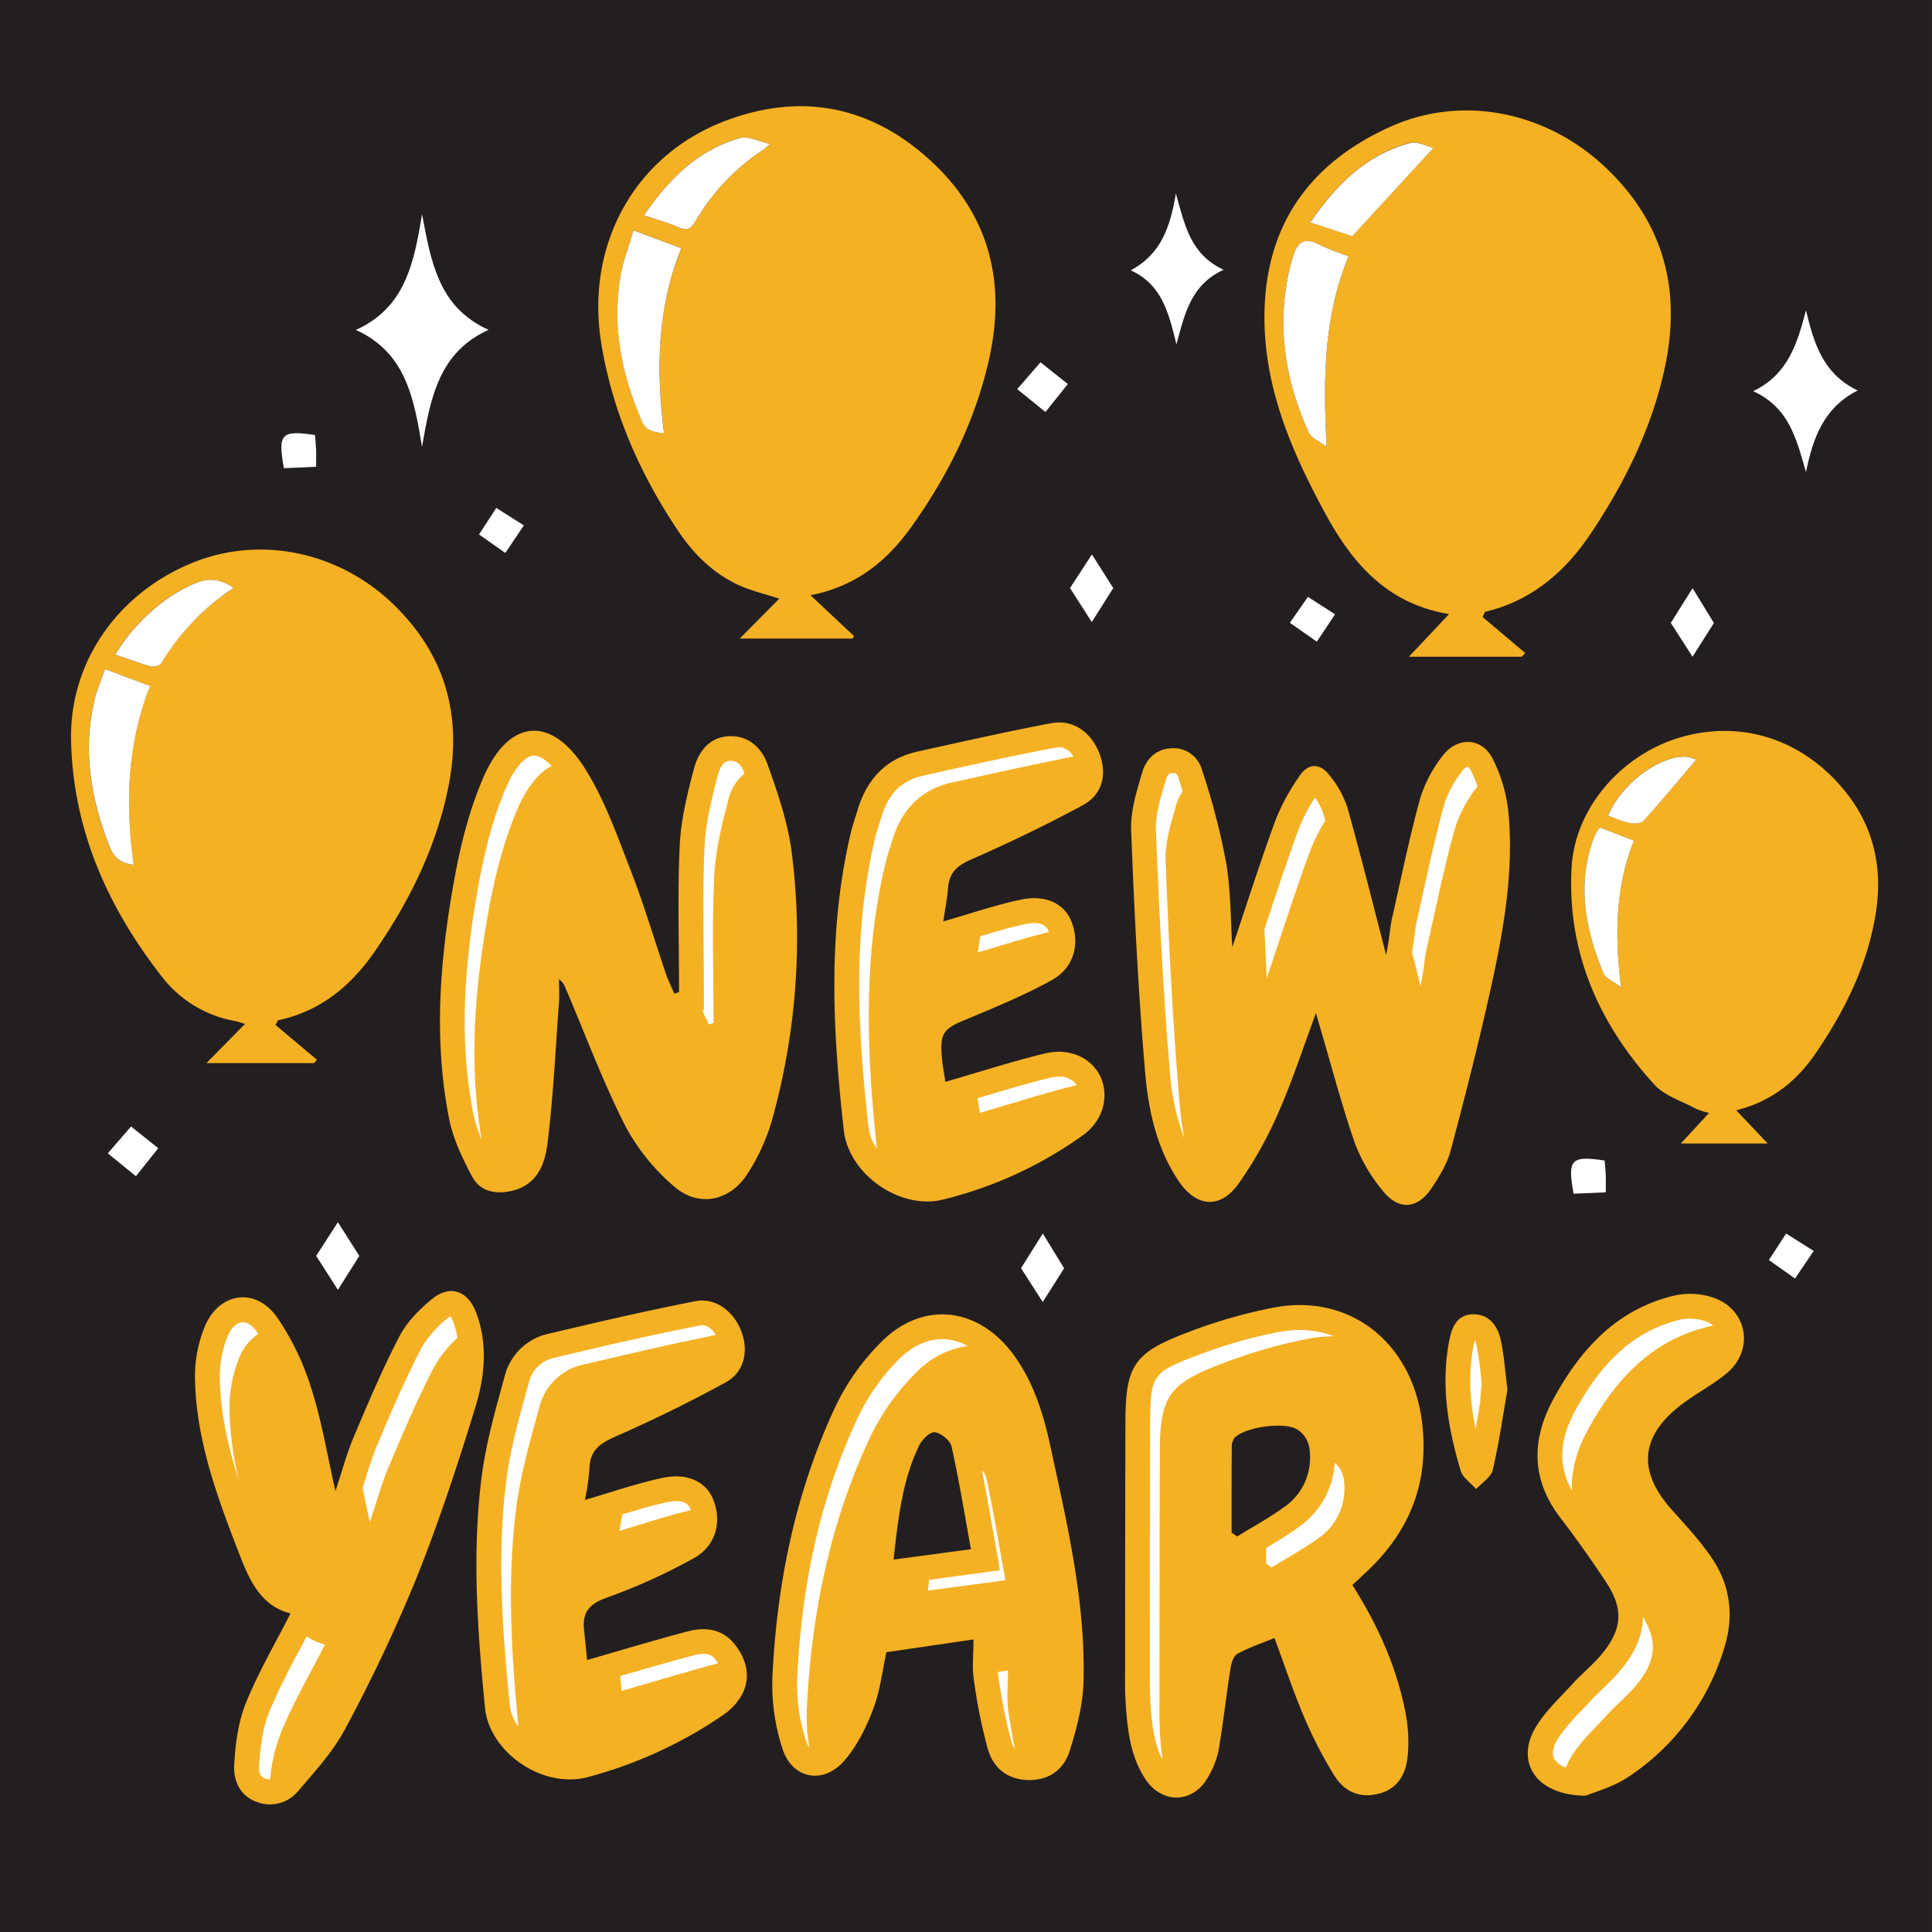 <svg xmlns="http://www.w3.org/2000/svg" viewBox="0 0 560.31 560.31"><rect x="0" y="0" width="560.31" height="560.31" fill="#808080" stroke="none"/><defs><style>.cls-1{fill:#231f20;}.cls-2{fill:#f5b124;}.cls-3{fill:#fff;}</style></defs><g id="New_Years" data-name="New Years"><g id="New_Years-2" data-name="New Years"><rect class="cls-1" width="560.3" height="560.31"/><path class="cls-2" d="M357.39,274.67c4-11.8,7.94-24.28,12.44-36.57A61.64,61.64,0,0,1,376.91,225c2.52-3.72,5.88-3.76,8.63-.19a29.13,29.13,0,0,1,5.27,9.51c4,14.35,7.61,28.82,11.2,42.68.15-.85.49-2.74.79-4.64.33-2.14.48-4.31,1-6.41,2.59-11.49,4.95-23,8.06-34.38a38.5,38.5,0,0,1,6.43-12.25c4.13-5.58,11.19-5.61,14.46.45a44.22,44.22,0,0,1,4.81,16.93c1.35,16.39-1.42,32.54-4.89,48.47-3.53,16.2-7.65,32.28-11.9,48.3-1,3.92-3.28,7.65-5.56,11.08-4.12,6.18-9.63,6.57-14.27.69a48.48,48.48,0,0,1-8-13.69c-3.85-11.12-6.83-22.53-10.16-33.83-.36-1.23-.71-2.48-1.13-3.93-3.71,10-6.87,19.76-11,29.12a115.76,115.76,0,0,1-11.43,20.35c-5.31,7.44-12.23,6.92-17.39-.74-6.42-9.52-8.8-20.6-9.73-31.63-2-23.34-3.15-46.76-4.05-70.18-.21-5.46,1.58-11.13,3.14-16.5,1.15-3.95,3.9-7,8.6-7.2a8.52,8.52,0,0,1,8.78,6.19,200.82,200.82,0,0,1,7,26.83C357,258.35,356.87,266.92,357.39,274.67Z"/><path class="cls-2" d="M196.94,287.71c0-14.12-.46-28.25.18-42.34.35-7.53,2.18-15.09,4.14-22.43,1.25-4.71,4.21-9,9.84-9.41,5.79-.42,9.75,3.26,11.47,8.06,2.94,8.22,5.84,16.7,7,25.3A196.68,196.68,0,0,1,223.85,325a58.34,58.34,0,0,1-7,15.32c-5.1,8.06-14.26,10-21.44,3.69a60.49,60.49,0,0,1-14.16-17.66c-6.5-12.88-11.56-26.48-17.22-39.77a5.61,5.61,0,0,0-1.91-2.6c0,2.19.14,4.39,0,6.57-1,13.58-1.64,27.21-3.29,40.71-.75,6.15-2.85,12.43-10.57,14.14-4.82,1.06-9.07,0-11.3-4.12-2.86-5.33-5.58-11.05-6.73-16.93-4.56-23.19-2.62-46.43,1.55-69.44,1.83-10,4.39-20.23,8.45-29.55,7.37-16.9,19.63-18,29.44-2.44,5.68,9,9.31,19.4,13.21,29.42s6.85,20.12,10.28,30.18c.66,1.93,1.59,3.77,2.4,5.65Z"/><path class="cls-2" d="M392.21,459.69c7.37,11.6,12.89,23.83,15.44,37.19a44.11,44.11,0,0,1,.61,12.35c-.51,5.2-2.79,9.6-8.54,11s-10-.86-12.83-5.42a126.52,126.52,0,0,1-8.65-16.77c-3.11-7.29-5.6-14.84-8.62-23-3.95,1.63-7.57,2.8-10.81,4.64-1.17.67-1.78,2.9-2,4.51-1.23,7.85-2.08,15.77-3.44,23.6a24.76,24.76,0,0,1-3.15,7.81c-4.25,7.4-13.14,7.64-17.92.54-4.45-6.61-5.29-14.25-5.82-21.9-.28-4.14-.18-8.31-.18-12.47q0-34.43.09-68.85c0-16.76,2.28-20.52,17.86-26.43a148,148,0,0,1,25.3-7.3c22.09-4.12,40,10.31,42.85,33.17,2.2,17.69-3.65,32-16.45,43.83Zm-35-15.19,1.59,1.1c4.57-2.83,9.34-5.38,13.65-8.55a17.18,17.18,0,0,0,7.43-13c.25-3.74-.18-7.4-3.86-9.58s-15.08-.59-18,2.55a4.23,4.23,0,0,0-.79,2.65C357.16,428,357.18,436.23,357.18,444.5Z"/><path class="cls-2" d="M282.33,475.46l-25.25,3.7c-1.22,5.53-1.83,11.23-3.81,16.4-2,5.33-4.68,10.77-8.35,15-6.09,7.1-15.17,5.41-18-3.42A60.21,60.21,0,0,1,224,486.66c1.23-27.08,6.59-53.42,18-78.12A67.35,67.35,0,0,1,256,388.78c11.94-11.55,27.61-9.59,37.64,3.7,6,8,8.93,17.4,11,27,4.84,22.4,10.14,44.79,9.61,67.9-.15,6.81-1.92,13.75-4,20.32-1.68,5.38-5.9,8.7-12.13,8.53s-10.11-3.66-11.68-9.14a153.79,153.79,0,0,1-4-19.9C281.89,483.65,282.33,480,282.33,475.46ZM259.14,452.3l22.45-3c-1.9-10.43-3.48-20.19-5.63-29.81-.39-1.74-3-3.86-4.85-4.12-1.34-.18-3.69,2.09-4.51,3.79C261.68,429.29,260.49,440.31,259.14,452.3Z"/><path class="cls-2" d="M273.56,267.22c7.9-2.25,15.11-4.76,22.52-6.31s12.71,1.3,14.69,6.43c2.47,6.39.71,13.34-5.73,16.91-8.1,4.48-16.73,8-25.3,11.59-5.87,2.45-7.09,3.7-6.65,10.11.18,2.63.71,5.24,1.08,7.8,9.72-2.8,19.2-5.87,28.86-8.23,10.89-2.65,19.63,5.74,16.72,16a15.11,15.11,0,0,1-5.33,7.46,117.21,117.21,0,0,1-40.95,18.91c-12.46,3.1-27.32-7.33-28.75-20.08-3.25-29-4.78-58,2.17-86.84.47-1.93,1.16-3.81,1.72-5.72,2.63-9,8.08-15.2,17.47-17.28,12.95-2.86,25.9-5.8,38.94-8.25,6.24-1.17,11.6,2.74,13.9,9,2.15,5.82.86,11.67-4.81,14.75-10.62,5.78-21.6,11-32.66,15.89-3.92,1.74-6.17,3.79-6.5,8.09C274.71,260.66,274.05,263.9,273.56,267.22Z"/><path class="cls-2" d="M169.63,435c7.64-2.21,15-4.79,22.56-6.4,7.3-1.55,12.66,1.22,14.69,6.37,2.51,6.37.77,13.37-5.67,16.94a171.39,171.39,0,0,1-25.31,11.46c-5,1.8-7.07,4.27-6.52,9.3.31,2.92.59,5.85.89,8.76,10.13-2.9,19.64-5.8,29.25-8.32,5.29-1.38,10.33-.62,13.89,4.18,3.31,4.49,4.39,9.45,1.61,14.48a17.73,17.73,0,0,1-5.42,5.69,126.81,126.81,0,0,1-39.25,17.95c-13,3.43-28.44-7.23-29.7-20.16-2.16-22.2-3.79-44.48-1-66.7,1.27-10,4.06-19.77,6.74-29.49a16.73,16.73,0,0,1,12.7-12.25c14.18-3.36,28.39-6.68,42.69-9.46,5.84-1.13,11.28,3.2,13.34,9.09,2,5.58.64,11.56-4.63,14.45-10.46,5.73-21.22,11-32.13,15.79-4.4,1.95-7.25,4-7.4,9.1A68.94,68.94,0,0,1,169.63,435Z"/><path class="cls-2" d="M97.28,432.44c1.87-5.59,3.26-10.86,5.36-15.83,4.13-9.77,8.28-19.57,13.17-29,2.15-4.13,5.74-7.79,9.39-10.8,5.29-4.35,10.48-2.6,12.94,4,3.35,9,2.47,18.28-.19,27-5.18,16.94-10.74,33.83-17.33,50.26a460.13,460.13,0,0,1-20.44,43.2c-3.5,6.64-8.79,12.41-13.73,18.18a10.59,10.59,0,0,1-12.32,3c-4.64-1.77-6.45-6.23-6.21-10.52.33-6,1.12-12.36,3.34-17.9,3.57-8.88,8.47-17.23,13-26.11-8.38-2.11-11.74-9.19-14.7-16.83-6.38-16.45-12.6-33-13-50.88a38.1,38.1,0,0,1,3-15.89c4.31-9.61,14.58-10.93,20.7-2.41A75.82,75.82,0,0,1,90.32,402.8C93.34,412.22,94.92,422.1,97.28,432.44Z"/><path class="cls-2" d="M459.92,520.78c-14.78-.08-20.66-10.1-14.29-20.27,2.87-4.58,7-8.39,10.69-12.43,2.58-2.82,5.61-5.24,8.05-8.16,6.22-7.43,6.6-13.32,1.25-21.34-4.14-6.23-8.46-12.36-13-18.28-8.59-11.11-8.54-22.71-2.12-34.54,7.87-14.49,18.46-26.14,35.29-30.07a21.13,21.13,0,0,1,10.73.52c10.22,3.23,12.48,15.25,4.22,22.09-4.08,3.38-8.89,5.84-13.11,9.07-12,9.17-12.76,19.33-2.75,30.52,4.09,4.58,8.33,9.12,11.73,14.19,5.28,7.89,6.29,16.83,3.45,25.84a68.36,68.36,0,0,1-28.11,37.6C467.6,518.35,462.35,519.74,459.92,520.78Z"/><path class="cls-2" d="M437.18,403c-1.28,7.37-2.41,15.4-4.25,23.28-.49,2.12-3.15,3.73-4.82,5.57-1.54-1.75-3.88-3.28-4.49-5.31-3.65-12.17-5.77-24.57-3.41-37.29.71-3.84,2-7.87,6.76-8.07s7.3,3.17,8.24,7.29C436.23,393,436.49,397.61,437.18,403Z"/><path class="cls-3" d="M304.2,270.34c-.05-.15-.1-.28-.15-.4-.57-1.48-2-2.24-4.17-2.24a11.54,11.54,0,0,0-2.33.26c-4.33.91-8.69,2.19-13.24,3.57-.25,1.56-.52,3.12-.75,4.69C290.78,274.16,297.44,271.89,304.2,270.34Z"/><path class="cls-3" d="M312.28,314.71c-.06-.07-.1-.15-.16-.23a6.22,6.22,0,0,0-5.07-2.25,10,10,0,0,0-2.32.29c-6.51,1.58-12.87,3.49-19.6,5.5l-1.63.48c.22,1.43.47,2.85.67,4.25C293.64,320,302.88,317,312.28,314.71Z"/><path class="cls-3" d="M286,428.46a4.45,4.45,0,0,0-1.2-2c.86,4.43,1.67,8.9,2.49,13.54.46,2.61.93,5.25,1.42,8L290,455.4l-20.52,2.77-.36,3.13,22.45-3C289.69,447.84,288.11,438.08,286,428.46Z"/><path class="cls-3" d="M254.32,333.13c-3-27.8-4.09-55.61,2.57-83.19.47-1.93,1.16-3.81,1.72-5.72,2.63-9,8.08-15.2,17.47-17.28,11.72-2.59,23.45-5.22,35.23-7.52a5,5,0,0,0-4.1-2.73,5.31,5.31,0,0,0-.87.08c-11.13,2.09-22.43,4.6-33.37,7L267.63,225c-6.3,1.4-10,5.18-12.11,12.28-.22.76-.47,1.52-.71,2.28-.35,1.1-.69,2.14-.92,3.1-6.88,28.5-5,57.38-2,84.35A13.62,13.62,0,0,0,254.32,333.13Z"/><path class="cls-3" d="M204,479.65a10.3,10.3,0,0,0-2.64.38c-6.65,1.74-13.22,3.66-20.17,5.68l-1.34.4c.15,1.42.29,2.85.44,4.27,9.67-2.77,18.78-5.53,27.95-8-.18-.28-.37-.58-.6-.88A4,4,0,0,0,204,479.65Z"/><path class="cls-3" d="M343.47,330.17a99.24,99.24,0,0,1-1.37-10.27c-2-23.34-3.15-46.76-4.05-70.18-.21-5.46,1.58-11.13,3.14-16.5a11.64,11.64,0,0,1,1.8-3.71c-.41-1.34-.84-2.71-1.28-4.11-.38-1.19-1-1.19-1.47-1.19h-.14c-.67,0-1.42.06-2,2l-.34,1.14c-1.31,4.5-2.68,9.16-2.53,13.08.74,19.09,1.87,44.28,4,69.84A70.83,70.83,0,0,0,343.47,330.17Z"/><path class="cls-3" d="M368.77,454.6c4.57-2.83,9.34-5.38,13.65-8.55a17.18,17.18,0,0,0,7.43-13c.22-3.34-.11-6.62-2.8-8.83,0,.1,0,.2,0,.3a24.21,24.21,0,0,1-10.35,18.31c-3.11,2.28-6.35,4.22-9.5,6.09v4.55Z"/><path class="cls-3" d="M460.46,414.76c7.87-14.49,18.47-26.14,35.29-30.07.35-.08.72-.15,1.09-.21a7,7,0,0,0-2.54-1.41,14.71,14.71,0,0,0-4.3-.64,11.78,11.78,0,0,0-2.62.27c-12.66,3-22.38,11.38-30.59,26.5-4.62,8.49-4.92,15.93-.9,23.1C455.63,426.53,457.25,420.67,460.46,414.76Z"/><path class="cls-3" d="M412,286c.15-.85.49-2.74.79-4.64.33-2.14.48-4.31,1-6.41,2.59-11.49,4.95-23,8.06-34.38a38.5,38.5,0,0,1,6.43-12.25c.07-.09.15-.17.21-.26a31.15,31.15,0,0,0-2.08-4.87c-.3-.55-.61-.81-.72-.81a2.63,2.63,0,0,0-1.62,1.22,31.41,31.41,0,0,0-5.28,9.87c-2.32,8.47-4.27,17.29-6.15,25.82q-.9,4.13-1.83,8.24a34.12,34.12,0,0,0-.52,3.4c-.11.84-.22,1.69-.35,2.54s-.3,1.84-.44,2.66Z"/><path class="cls-3" d="M200.33,438q-.08-.24-.15-.42c-.24-.61-.88-2.24-4.1-2.24a11,11,0,0,0-2.39.28c-4.35.92-8.68,2.2-13.18,3.58-.29,1.68-.64,3.29-.88,4.77C186.64,441.92,193.42,439.59,200.33,438Z"/><path class="cls-3" d="M367.39,283.67c4-11.8,7.94-24.28,12.44-36.57a53.27,53.27,0,0,1,4.52-9.11c-.16-.57-.31-1.15-.47-1.72a17.52,17.52,0,0,0-2.51-4.94,48,48,0,0,0-4.78,9.25c-3.2,8.72-6.15,17.64-9,26.26-.3.9-.6,1.79-.89,2.68C367,274.38,367.09,279.16,367.39,283.67Z"/><path class="cls-3" d="M336.45,503.28c-.28-4.14-.18-8.31-.18-12.47q0-34.43.09-68.85c0-16.76,2.28-20.52,17.86-26.43a148,148,0,0,1,25.3-7.3,40,40,0,0,1,7.36-.69,27.61,27.61,0,0,0-9.95-1.81,32.84,32.84,0,0,0-6.09.58,140.52,140.52,0,0,0-24.07,6.95C334.21,398,333.59,399,333.56,413q-.07,34.42-.09,68.84c0,.86,0,1.73,0,2.59,0,3.27,0,6.36.17,9.39.43,6.18,1,11.75,3.49,16.47C336.8,508,336.61,505.62,336.45,503.28Z"/><path class="cls-3" d="M292.42,496.21c-.53-3.56-.09-7.26-.09-11.75l-2.91.43c0,.44.07.86.13,1.26a148.11,148.11,0,0,0,3.8,19,7,7,0,0,0,1,2.11C293.57,503.58,293,499.89,292.42,496.21Z"/><path class="cls-3" d="M455.63,509.51c2.87-4.58,7-8.39,10.69-12.43,2.58-2.82,5.61-5.24,8.05-8.16,5.86-7,6.53-12.63,2.13-20-.06,5.24-2.24,10.37-6.61,15.58a62.56,62.56,0,0,1-5,5.2c-1.16,1.1-2.25,2.15-3.22,3.2s-1.91,2.05-2.88,3.06a56.37,56.37,0,0,0-7,8.33c-.68,1.09-2.15,3.85-1,5.87a6.2,6.2,0,0,0,3.36,2.45A18.11,18.11,0,0,1,455.63,509.51Z"/><path class="cls-3" d="M204.14,287.71V293l-.39.12c.56,1.35,1.2,2.67,1.78,4l1.41-.44c0-14.12-.46-28.25.18-42.34.35-7.53,2.18-15.09,4.14-22.43a13.46,13.46,0,0,1,4.66-7.55l-.13-.37c-.79-2.2-2.07-3.32-3.8-3.32h-.37c-.65,0-2.36.18-3.41,4.08-1.79,6.74-3.57,13.91-3.89,20.91-.45,9.75-.35,19.79-.26,29.5C204.1,279.37,204.14,283.54,204.14,287.71Z"/><path class="cls-3" d="M429.73,401.35c-.09-.83-.18-1.65-.27-2.45a75.62,75.62,0,0,0-1.27-8.81,4.91,4.91,0,0,0-.48-1.35c-.12.41-.26,1-.42,1.83-1.36,7.32-1.17,14.94.67,23.89.38-2.2.74-4.38,1.1-6.54.07-.47.15-.91.23-1.37C429.36,404.82,429.51,403.09,429.73,401.35Z"/><path class="cls-3" d="M234,495.66c1.23-27.08,6.59-53.42,18-78.12A67.35,67.35,0,0,1,266,397.78a25.59,25.59,0,0,1,14.65-7.42,15.37,15.37,0,0,0-7.39-2c-4.26,0-8.49,1.92-12.25,5.55a60.39,60.39,0,0,0-12.41,17.61C238.16,434,232.48,458.7,231.19,487a52.56,52.56,0,0,0,2.62,18,6.9,6.9,0,0,0,.91,1.83A54.06,54.06,0,0,1,234,495.66Z"/><path class="cls-3" d="M107.28,441.44c1.87-5.59,3.26-10.86,5.36-15.83,4.13-9.77,8.28-19.57,13.17-29a32.87,32.87,0,0,1,6.87-8.59,27.06,27.06,0,0,0-1.28-4.73,6.52,6.52,0,0,0-.77-1.51,4.92,4.92,0,0,0-.86.59A29.58,29.58,0,0,0,122.2,391c-4.84,9.29-9,19-12.93,28.44-1.3,3.07-2.34,6.42-3.45,9.95-.22.71-.44,1.42-.67,2.14C105.83,434.77,106.51,438.08,107.28,441.44Z"/><path class="cls-3" d="M149.7,437.5c1.27-10,4.06-19.77,6.74-29.49a16.73,16.73,0,0,1,12.7-12.25c12.78-3,25.59-6,38.47-8.6-1-1.69-2.54-2.84-3.91-2.84a2.18,2.18,0,0,0-.5.05c-14.21,2.76-28.16,6-42.4,9.4a9.51,9.51,0,0,0-7.42,7.15l-.44,1.61c-2.44,8.84-5,18-6.1,26.88-2.8,22-1.05,44.21,1,65.09a13.14,13.14,0,0,0,2.51,6.29C148.34,479.72,147,458.58,149.7,437.5Z"/><path class="cls-3" d="M139.7,330.53c-3.88-22.26-1.95-44.56,2.05-66.64,1.83-10,4.39-20.23,8.45-29.55,2.72-6.24,6.11-10.32,9.8-12.2-2.1-2.16-3.92-3-5.15-3-2.48,0-5.64,3.57-8,9.09-3.33,7.63-5.93,16.78-8,28-4.88,26.88-5.37,47.47-1.58,66.76A39,39,0,0,0,139.7,330.53Z"/><path class="cls-3" d="M66.57,409.23a38.1,38.1,0,0,1,3-15.89,14.35,14.35,0,0,1,5.36-6.46l-.51-.75c-1.22-1.69-2.67-2.66-4-2.66-1.62,0-3.23,1.42-4.3,3.81a30.92,30.92,0,0,0-2.36,12.81c.2,10,2.49,19.86,5.49,29.24A96,96,0,0,1,66.57,409.23Z"/><path class="cls-3" d="M81.26,503.05c3.57-8.88,8.47-17.23,13-26.11a16,16,0,0,1-5.32-2.38c-.81,1.56-1.62,3.11-2.42,4.61a186.89,186.89,0,0,0-8.55,17.56c-2,5.11-2.6,11.36-2.83,15.62-.07,1.25.15,2.85,1.59,3.4a4.62,4.62,0,0,0,1.6.33A49.32,49.32,0,0,1,81.26,503.05Z"/><path class="cls-2" d="M235.05,172.62l12.63,11.85-.4.72H214.55L226,173.61c-4.12-1.34-8.06-2.25-11.67-3.88-7.55-3.43-13.27-9.17-17.79-15.95-11.09-16.61-19-34.6-22.2-54.44-4.53-28.47,9.77-54.52,36.36-64.42,20.57-7.67,40-4.73,57.1,9.83,18.65,15.92,24.31,36.1,19,59.64-4,17.66-11.91,33.58-22.36,48.22C257.41,162.55,248.38,170.06,235.05,172.62ZM183.73,66.83c-1.32,4.53-2.93,8.64-3.69,12.91-2.62,14.83.33,29,6.24,42.58,1.11,2.55,3.54,3.07,6.35,3.31-2.38-18.35-2.11-36.2,5-53.65Zm3.05-4.4c3.77,1.29,7,2.16,10.07,3.52,2.54,1.13,3.59.29,4.89-1.87a62.05,62.05,0,0,1,19.64-20.65,23.59,23.59,0,0,0,1.9-1.7C219.94,41,217,39.38,214.72,40,202.48,43.4,194.07,51.85,186.78,62.43Z"/><path class="cls-3" d="M183.73,66.83,197.59,72c-7.07,17.45-7.34,35.3-5,53.65-2.81-.24-5.24-.76-6.35-3.31-5.91-13.62-8.86-27.75-6.24-42.58C180.8,75.47,182.41,71.36,183.73,66.83Z"/><path class="cls-3" d="M186.78,62.43c7.29-10.58,15.7-19,27.94-22.41,2.3-.64,5.22,1,8.56,1.71a23.59,23.59,0,0,1-1.9,1.7,62.05,62.05,0,0,0-19.64,20.65c-1.3,2.16-2.35,3-4.89,1.87C193.81,64.59,190.55,63.72,186.78,62.43Z"/><path class="cls-2" d="M79.89,297.25l12,10.07-.75,1H59.86l11.21-11.38c-1.34-.38-2.15-.68-3-.85a34.27,34.27,0,0,1-20.76-12.38c-15.95-20.28-26.2-43-26.7-69.18C20.19,191.87,34.26,172,55.8,163.23c20.11-8.19,43.24-3,59,12.72,14.87,14.85,19.3,32.53,15.14,52.74-3.6,17.44-11.4,33.06-21.47,47.55-6.81,9.77-15.65,17.1-27.83,19.65ZM30.48,194.07c-1.06,3-2.29,5.71-3,8.56-3.65,14.79-1.18,29,4.27,42.9,1.26,3.21,3.28,4.81,7,5.28-2.47-17.67-1.93-35,4.76-51.87Zm37.26-23.59c-4.12-2.81-7.61-2.87-11.48-1.19-7.46,3.23-13.43,8.29-18.59,14.42-1.51,1.8-2.77,3.82-4.4,6.09,3.89,1.33,7.07,2.56,10.35,3.45.91.25,2.65-.16,3.07-.84A68.54,68.54,0,0,1,67.74,170.48Z"/><path class="cls-3" d="M30.48,194.07l13.05,4.87c-6.69,16.91-7.23,34.2-4.76,51.87-3.73-.47-5.75-2.07-7-5.28-5.45-13.93-7.92-28.11-4.27-42.9C28.19,199.78,29.42,197.06,30.48,194.07Z"/><path class="cls-3" d="M67.74,170.48a68.54,68.54,0,0,0-21,21.93c-.42.68-2.16,1.09-3.07.84-3.28-.89-6.46-2.12-10.35-3.45,1.63-2.27,2.89-4.29,4.4-6.09,5.16-6.13,11.13-11.19,18.59-14.42C60.13,167.61,63.62,167.67,67.74,170.48Z"/><path class="cls-2" d="M441.36,190.46H408.6l11.66-12.37c-18.13-3-28.13-14.87-35.91-29.18-9.85-18.12-17.94-36.89-17.63-58.06.38-25.89,13.38-43.69,36.52-54.1,20.91-9.41,45.29-4.37,62.4,11.82,16.75,15.85,21.9,35.1,17.33,57.31-3.69,17.88-11.64,33.94-21.72,49-7.4,11-17.09,19.37-30.58,22.57l-.69,1.5,12.36,10.44ZM391.11,74.31a85.14,85.14,0,0,1-8.55-3.38c-4.56-2.38-6.42-.52-7.69,3.86-5.06,17.49-2.61,34.28,4.63,50.57.8,1.8,3.45,2.79,5.24,4.16C383.74,110.29,383.77,92.11,391.11,74.31ZM415.7,42.92c-2-.48-4.72-2.09-6.85-1.5-12.63,3.45-21.24,12.08-28.84,23l12.16,4Z"/><path class="cls-3" d="M391.11,74.31c-7.34,17.8-7.37,36-6.37,55.21-1.79-1.37-4.44-2.36-5.24-4.16-7.24-16.29-9.69-33.08-4.63-50.57,1.27-4.38,3.13-6.24,7.69-3.86A85.14,85.14,0,0,0,391.11,74.31Z"/><path class="cls-3" d="M415.7,42.92,392.17,68.49l-12.16-4c7.6-11,16.21-19.59,28.84-23C411,40.83,413.71,42.44,415.7,42.92Z"/><path class="cls-2" d="M503.54,322l9.11,9.63H487.46l8.18-8.84a24,24,0,0,1-3.93-1.31c-4.06-2.2-9-3.7-11.92-6.94-16.23-17.77-25.36-38.69-24-63,1-17.43,14.72-32.87,31.82-37.77,18.18-5.21,36.29,1.11,48.29,16.72,8,10.45,10.13,22.32,8,35-2.46,14.7-9,27.79-17.33,40C521.11,313.45,513.9,319.41,503.54,322Zm-39.49-82a10.57,10.57,0,0,0-1.29,1.71c-5.7,13.91-3.16,27.4,2.29,40.66.54,1.3,2.51,2,5.1,4-2-15.44-1.56-29.09,3.69-42.56Zm27.84-19.69c-6.31-3.72-20.76,4.93-25.54,16.17a40.37,40.37,0,0,0,6,2.13c1.37.27,3.51.26,4.26-.57C481.89,232.28,486.87,226.23,491.89,220.34Z"/><path class="cls-3" d="M464.05,240l9.79,3.8c-5.25,13.47-5.66,27.12-3.69,42.56-2.59-2-4.56-2.69-5.1-4-5.45-13.26-8-26.75-2.29-40.66A10.57,10.57,0,0,1,464.05,240Z"/><path class="cls-3" d="M491.89,220.34c-5,5.89-10,11.94-15.26,17.73-.75.83-2.89.84-4.26.57a40.37,40.37,0,0,1-6-2.13C471.13,225.27,485.58,216.62,491.89,220.34Z"/><path class="cls-3" d="M122.39,129.56c-2.37-14.42-4.87-27.4-19.19-33.87,14.32-6.44,16.86-19.41,19.2-33.57,2.61,13.82,4.76,27,19.3,33.54C127.31,102.15,124.89,115.28,122.39,129.56Z"/><path class="cls-3" d="M523.76,90c2.31,9.5,4.86,18.4,15,23.25-9.9,5-13,13.87-15,23.66-2.7-9.3-4.75-18.67-15.31-23.46C518.69,108.53,521.29,99.39,523.76,90Z"/><path class="cls-3" d="M354.85,78.24c-9.34,4.32-11.21,12.43-13.66,21.63-2.26-9.14-4.15-17.27-13.25-21.48,8.75-4.66,11.45-12.52,13.08-22.25C343.63,65.3,345.2,73.73,354.85,78.24Z"/><path class="cls-3" d="M484.56,180.65c2.09-3.33,4.31-6.85,6.32-10.06l6.18,10.09-6.2,9.78Z"/><path class="cls-3" d="M322.86,170.56l-6.23,9.84c-2.07-3.23-4.25-6.62-6.31-9.85,2-3.07,4.2-6.45,6.35-9.76Z"/><path class="cls-3" d="M301.76,105.07l7.92,6.3-6.48,8.12L295,112.85Z"/><path class="cls-3" d="M82.34,135.78c-1.82-10-.8-11.08,9-9.62.11,1.34.27,2.78.33,4.21s0,2.95,0,5Z"/><path class="cls-3" d="M146.55,160.37,138.93,155l5-7.69,8,5.06Z"/><path class="cls-3" d="M374.09,180.62l5.22-7.52,7.88,5.06-5.29,7.94Z"/><path class="cls-3" d="M456.37,346.2c-1.82-10-.79-11.09,9-9.63.11,1.35.27,2.78.33,4.22s0,2.95,0,5Z"/><path class="cls-3" d="M520.58,370.79,513,365.43l5-7.69,8,5.06Z"/><path class="cls-3" d="M104.21,364.23,98,374.07l-6.31-9.85L98,354.46Z"/><path class="cls-3" d="M38,326.7,45.9,333l-6.48,8.12-8.15-6.64Z"/><path class="cls-3" d="M296.11,367.79l6.32-10.05,6.18,10.08c-1.86,2.93-4.1,6.46-6.2,9.79Z"/></g></g></svg>